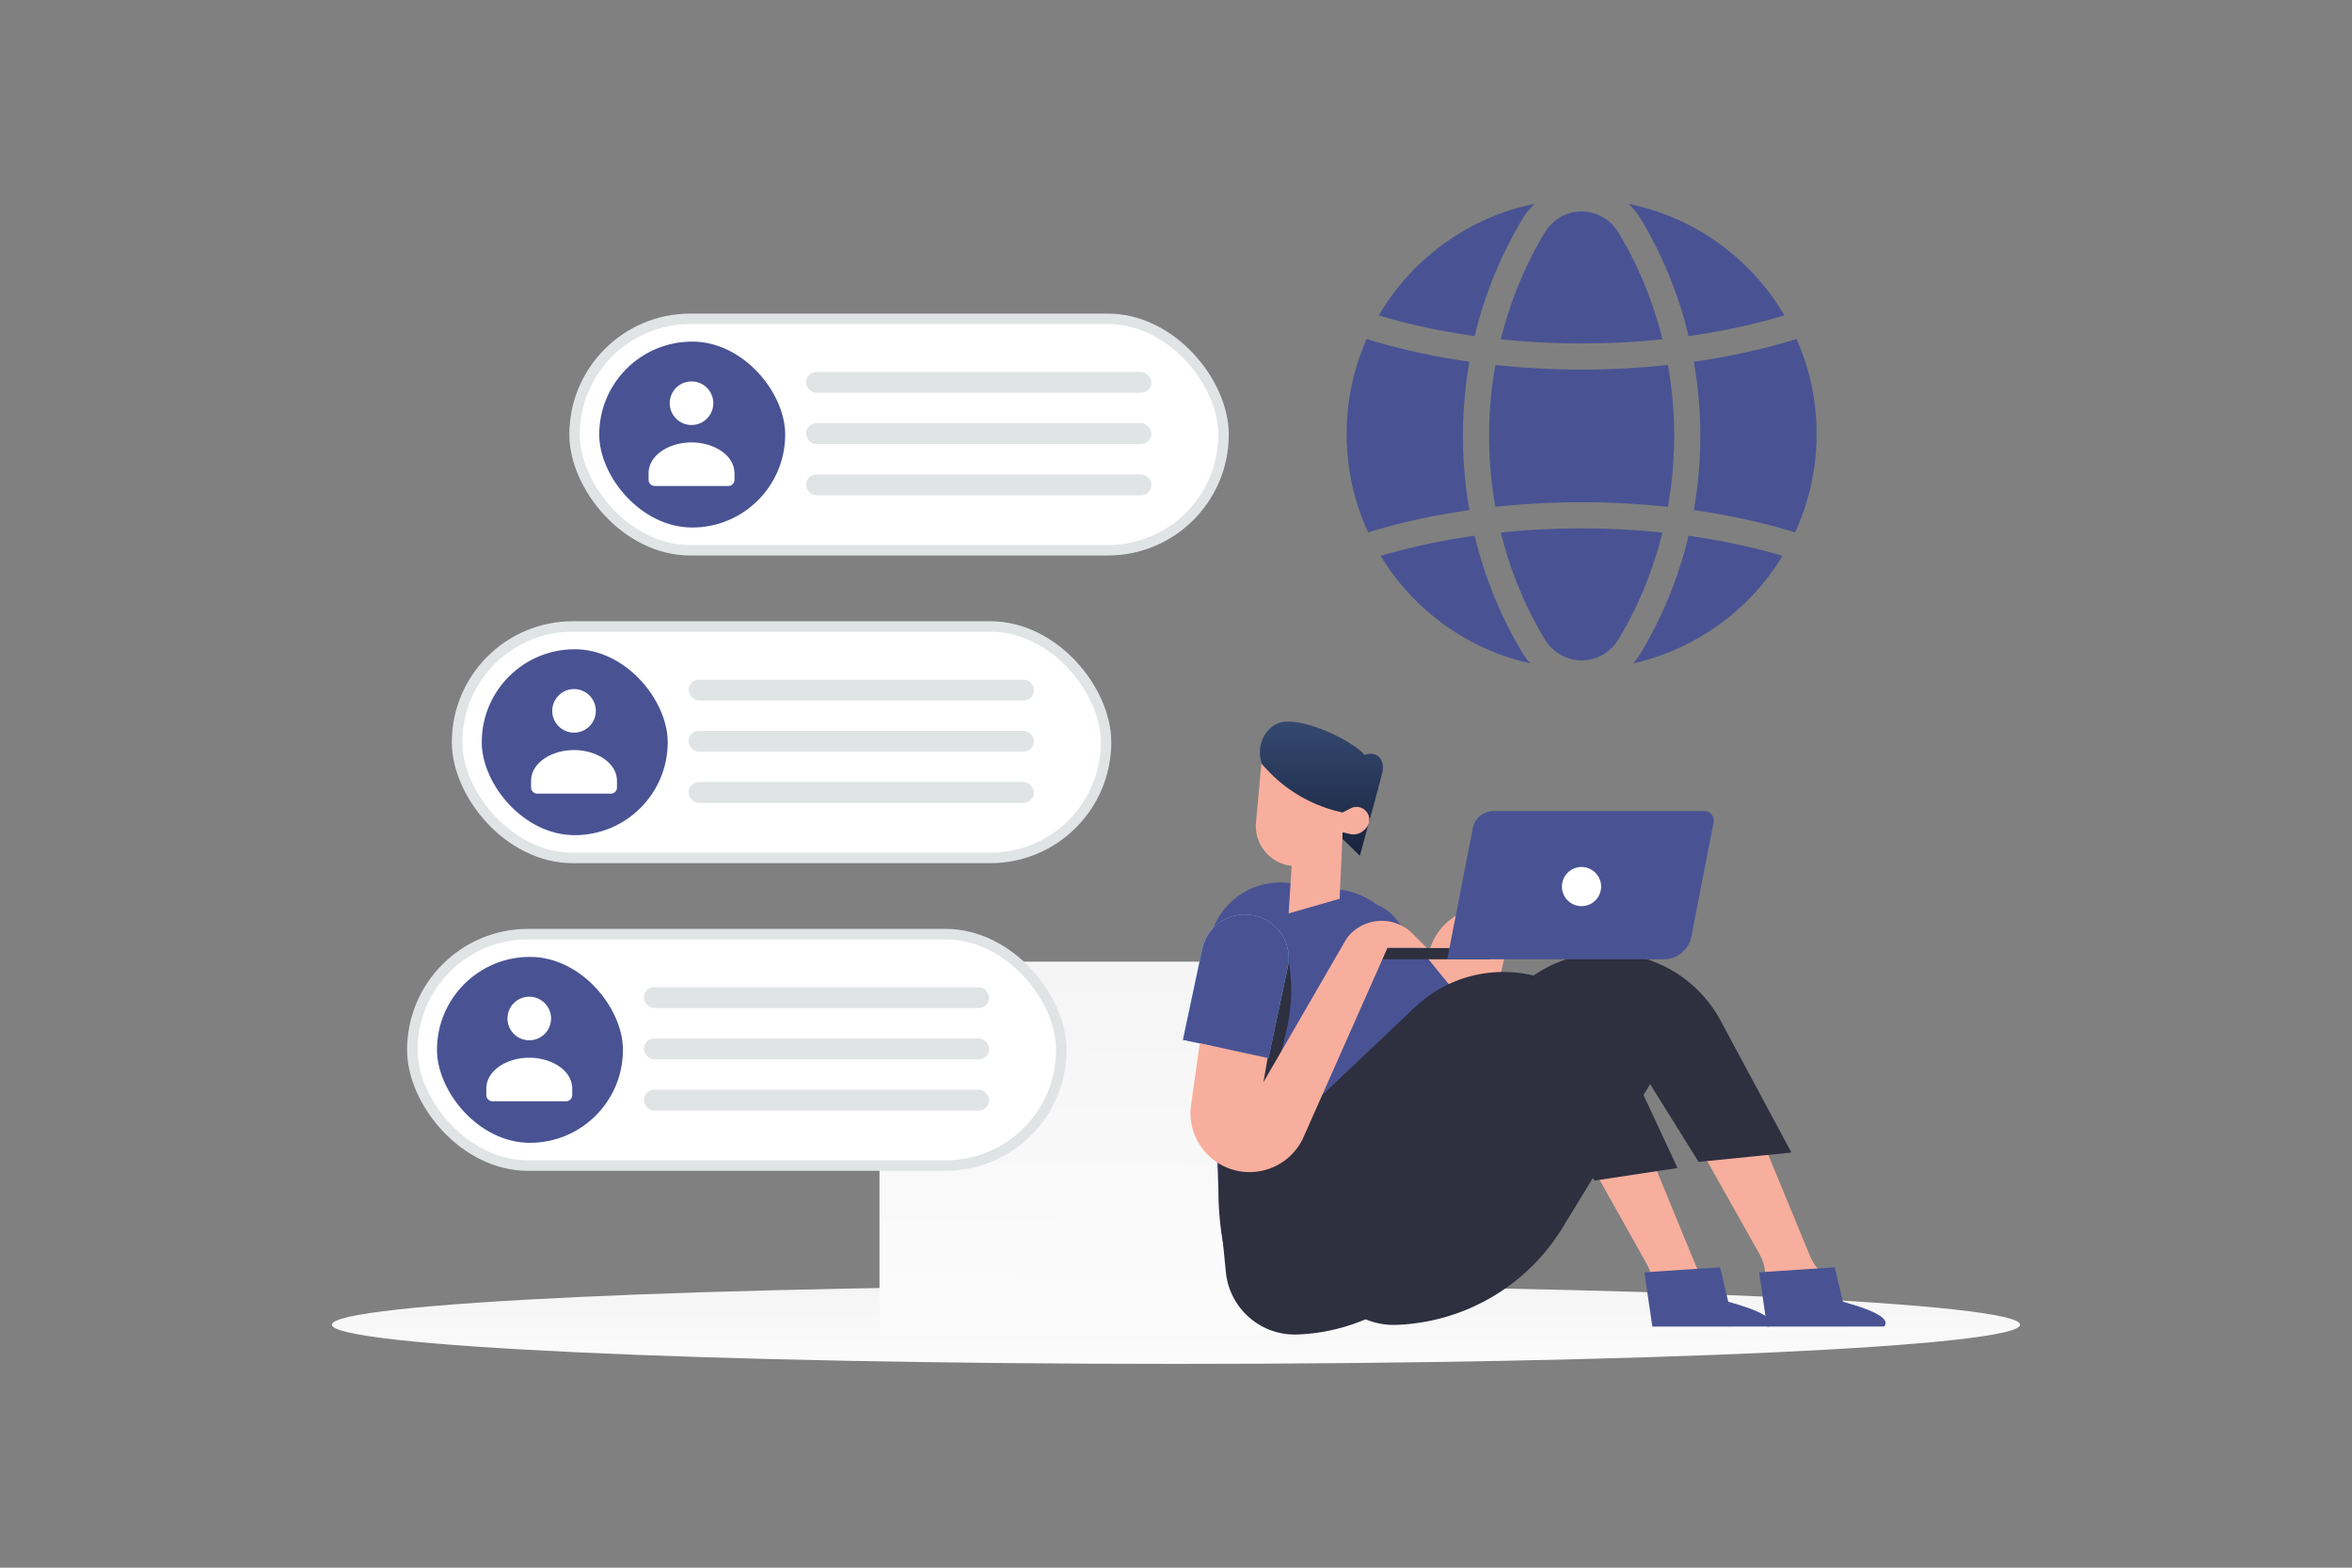 <?xml version="1.0" encoding="UTF-8"?> <svg xmlns="http://www.w3.org/2000/svg" width="900" height="600" viewBox="0 0 900 600" fill="none"><rect x="0" y="0" width="900" height="600" fill="#808080" stroke="none"/> <path fill="transparent" d="M0 0h900v600H0z"></path> <path d="M450 522c178.388 0 323-6.716 323-15 0-8.284-144.612-15-323-15s-323 6.716-323 15c0 8.284 144.612 15 323 15z" fill="url(#a)"></path> <path fill-rule="evenodd" clip-rule="evenodd" d="M494.421 368.055H336.535v141.899h157.886V368.055z" fill="url(#b)"></path> <path fill-rule="evenodd" clip-rule="evenodd" d="m519.462 415.98 22.058-25.719 5.023-24.631c3.043-14.92 19.322-22.983 33.034-16.363l-7.936 35.035a85.498 85.498 0 0 1-20.393 38.921l-6.362 6.932-25.424-14.175z" fill="#F8AE9D"></path> <path fill-rule="evenodd" clip-rule="evenodd" d="M507.833 372.454c-5.823-7.188-4.714-17.737 2.476-23.558 7.188-5.819 17.731-4.711 23.552 2.475l22.304 27.535-26.034 21.075-22.298-27.527z" fill="#495393"></path> <path fill-rule="evenodd" clip-rule="evenodd" d="M466.233 455.345h85.017l-12.029-88.302a31.096 31.096 0 0 0-26.877-26.652l-19-2.426a27.436 27.436 0 0 0-30.886 28.378l3.775 89.002z" fill="#495393"></path> <path fill-rule="evenodd" clip-rule="evenodd" d="M520.344 327.542s7.213-26.23 8.541-31.531c1.329-5.301-2.067-8.828-6.683-7.065-5.03-5.808-24.709-15.114-32.766-12.249-8.057 2.865-10.795 15.631-1.531 21.667 9.264 6.036 32.439 29.178 32.439 29.178z" fill="url(#c)"></path> <path fill-rule="evenodd" clip-rule="evenodd" d="m482.678 292.275-2.069 22.41c-.772 8.367 5.312 15.805 13.666 16.708l-1.187 18.197 19.518-5.598 1.156-25.463 2.828.675a5.777 5.777 0 0 0 5.378-1.487l.527-.515a4.886 4.886 0 0 0-5.659-7.833l-3.074 1.591a55.196 55.196 0 0 1-28.857-16.301l-2.227-2.384z" fill="#F8AE9D"></path> <path fill-rule="evenodd" clip-rule="evenodd" d="m492.491 362.559 1.033 7.921a65.713 65.713 0 0 1-1.094 23.112l-21.374 93.679s-4.823-11.872-4.823-31.926c0-20.055 1.512-89.258 1.512-89.258l24.746-3.528z" fill="#2E3040"></path> <path fill-rule="evenodd" clip-rule="evenodd" d="M460.046 363.23c1.919-9.039 10.804-14.809 19.842-12.885 9.031 1.922 14.795 10.799 12.878 19.83l-7.378 34.762-32.716-6.964 7.374-34.743z" fill="url(#d)"></path> <path fill-rule="evenodd" clip-rule="evenodd" d="M460.046 363.23c1.919-9.039 10.804-14.809 19.842-12.885 9.031 1.922 14.795 10.799 12.878 19.83l-7.378 34.762-32.716-6.964 7.374-34.743z" fill="#495393"></path> <path fill-rule="evenodd" clip-rule="evenodd" d="m619.099 383.586 54.125 96.299a18.177 18.177 0 0 1 2.296 10.043l2.728 8.813h27.678l-10.856-13.84a17.977 17.977 0 0 1-2.475-4.24l-40.082-97.075h-33.414z" fill="#F8AE9D"></path> <path fill-rule="evenodd" clip-rule="evenodd" d="m503.64 463.257 1.839 18.576c1.458 14.725 14.118 25.776 28.905 25.231a77.803 77.803 0 0 0 63.55-37.227l33.497-54.899 18.543 29.755 35.523-3.579-27.032-50.346c-15.468-28.807-54.121-34.97-77.779-12.4l-72.781 69.431-4.265 15.458z" fill="#2E3040"></path> <path fill-rule="evenodd" clip-rule="evenodd" d="m577.346 389.627 52.712 93.988a17.774 17.774 0 0 1 2.237 9.805l2.658 8.601h26.956l-10.537-13.461a18.017 18.017 0 0 1-2.469-4.238l-39.015-94.695h-32.542z" fill="#F8AE9D"></path> <path fill-rule="evenodd" clip-rule="evenodd" d="m629.234 486.953 28.97-1.92 3.117 13.172c12.885 3.558 18.146 6.723 15.783 9.497l-44.84.017-3.03-20.766z" fill="#495393"></path> <path fill-rule="evenodd" clip-rule="evenodd" d="m673.121 486.953 28.97-1.92 3.118 13.172c12.884 3.558 18.145 6.723 15.782 9.497l-44.84.017-3.03-20.766z" fill="#495393"></path> <path fill-rule="evenodd" clip-rule="evenodd" d="m467.127 467.198 1.964 19.7c1.388 13.921 13.357 24.364 27.337 23.853a73.61 73.61 0 0 0 62.874-40.105l28.04-54.958 22.787 36.16 31.795-4.817-21.678-46.451c-14.288-30.616-54.37-38.237-78.898-15.002l-69.956 66.27-4.265 15.35z" fill="#2E3040"></path> <path d="M569.853 362.866h-47.099a4.282 4.282 0 0 0-4.282 4.282h51.381v-4.282z" fill="#2E3040"></path> <path fill-rule="evenodd" clip-rule="evenodd" d="M564.176 317.407a8.1 8.1 0 0 1 7.947-6.536h78.652a2.735 2.735 0 0 1 2.661 3.354l-11.666 49.932-85.28 2.19h-1.946l9.632-48.94z" fill="#2E3040"></path> <path fill-rule="evenodd" clip-rule="evenodd" d="M563.571 316.967a8.1 8.1 0 0 1 7.95-6.551h80.667a3.6 3.6 0 0 1 3.533 4.288l-8.514 43.709a10.8 10.8 0 0 1-10.601 8.735h-82.81l9.775-50.181z" fill="#495393"></path> <path fill-rule="evenodd" clip-rule="evenodd" d="M605.177 346.81a7.493 7.493 0 1 0 0-14.987 7.493 7.493 0 0 0 0 14.987z" fill="#fff"></path> <path fill-rule="evenodd" clip-rule="evenodd" d="m545.958 362.751-5.465-5.449c-7.238-7.218-19.208-6.288-25.245 1.962l-31.805 54.948 1.63-9.275-25.972-5.655-3.337 23.526c-1.726 12.167 6.58 23.485 18.704 25.487a22.614 22.614 0 0 0 24.357-13.144l32.105-72.4h15.028z" fill="#F8AE9D"></path> <rect x="157.774" y="357.515" width="248.338" height="88.588" rx="44.294" fill="#fff" stroke="#E1E4E5" stroke-width="4"></rect> <rect x="167.214" y="366.228" width="71.161" height="71.161" rx="35.581" fill="#495393"></rect> <path fill-rule="evenodd" clip-rule="evenodd" d="M218.964 416.735v2.379c0 1.313-1.052 2.379-2.348 2.379h-28.174c-1.296 0-2.348-1.066-2.348-2.379v-2.417c0-7.2 8.119-11.877 16.435-11.877 8.316 0 16.435 4.68 16.435 11.877m-10.54-32.778a8.336 8.336 0 0 1 0 11.79 8.338 8.338 0 0 1-11.79 0 8.336 8.336 0 0 1 0-11.79 8.336 8.336 0 0 1 11.79 0z" fill="#fff"></path> <rect x="246.363" y="377.846" width="132.156" height="7.987" rx="3.994" fill="#E1E4E5"></rect> <rect x="246.363" y="397.452" width="132.156" height="7.987" rx="3.994" fill="#E1E4E5"></rect> <rect x="246.363" y="417.058" width="132.156" height="7.987" rx="3.994" fill="#E1E4E5"></rect> <rect x="174.901" y="239.768" width="248.338" height="88.588" rx="44.294" fill="#fff" stroke="#E1E4E5" stroke-width="4"></rect> <rect x="184.341" y="248.481" width="71.161" height="71.161" rx="35.581" fill="#495393"></rect> <path fill-rule="evenodd" clip-rule="evenodd" d="M236.091 298.988v2.379c0 1.314-1.052 2.379-2.348 2.379h-28.174c-1.296 0-2.348-1.065-2.348-2.379v-2.417c0-7.199 8.119-11.877 16.435-11.877 8.316 0 16.435 4.68 16.435 11.877m-10.54-32.778a8.338 8.338 0 0 1 0 11.79 8.336 8.336 0 0 1-11.79 0 8.336 8.336 0 0 1 0-11.79 8.338 8.338 0 0 1 11.79 0z" fill="#fff"></path> <rect x="263.49" y="260.1" width="132.156" height="7.987" rx="3.994" fill="#E1E4E5"></rect> <rect x="263.49" y="279.705" width="132.156" height="7.987" rx="3.994" fill="#E1E4E5"></rect> <rect x="263.49" y="299.311" width="132.156" height="7.987" rx="3.994" fill="#E1E4E5"></rect> <rect x="219.859" y="122.021" width="248.338" height="88.588" rx="44.294" fill="#fff" stroke="#E1E4E5" stroke-width="4"></rect> <rect x="229.298" y="130.735" width="71.161" height="71.161" rx="35.581" fill="#495393"></rect> <path fill-rule="evenodd" clip-rule="evenodd" d="M281.048 181.242v2.379c0 1.313-1.052 2.379-2.348 2.379h-28.174c-1.296 0-2.348-1.066-2.348-2.379v-2.418c0-7.199 8.119-11.876 16.435-11.876 8.316 0 16.435 4.679 16.435 11.876m-10.54-32.777a8.335 8.335 0 0 1 0 11.789 8.336 8.336 0 0 1-11.79 0 8.335 8.335 0 0 1 0-11.789 8.336 8.336 0 0 1 11.79 0z" fill="#fff"></path> <rect x="308.447" y="142.354" width="132.156" height="7.987" rx="3.994" fill="#E1E4E5"></rect> <rect x="308.447" y="161.958" width="132.156" height="7.987" rx="3.994" fill="#E1E4E5"></rect> <rect x="308.447" y="181.564" width="132.156" height="7.987" rx="3.994" fill="#E1E4E5"></rect> <path fill-rule="evenodd" clip-rule="evenodd" d="M587.29 78a27.87 27.87 0 0 0-4.875 6.067c-8.35 13.94-14.387 29.002-18.11 44.562-12.729-1.788-25.085-4.427-36.712-7.918C540.309 99.027 561.853 83.145 587.29 78zm-64.266 51.773c12.412 3.834 25.627 6.723 39.25 8.668a164.945 164.945 0 0 0-.002 56.792c-13.442 1.919-26.486 4.759-38.752 8.518-5.279-11.446-8.225-24.19-8.225-37.621 0-12.948 2.737-25.255 7.663-36.377l.066.02zm5.287 82.978c12.499 20.572 33.021 35.731 57.223 41.134a28.273 28.273 0 0 1-3.119-4.263c-8.353-13.946-14.39-29.012-18.114-44.577-12.467 1.751-24.575 4.32-35.99 7.706zm45.985-8.928c3.508 14.198 9.074 27.932 16.698 40.661l.001.001c6.604 11.031 21.836 11.031 28.441 0v-.001c7.624-12.729 13.191-26.463 16.699-40.661-20.38-2.126-41.461-2.126-61.839 0zm71.833 1.222c-3.723 15.565-9.761 30.632-18.113 44.577a28.364 28.364 0 0 1-3.117 4.261c24.199-5.405 44.717-20.565 57.214-41.136-11.414-3.384-23.52-5.951-35.984-7.702zm40.774-1.298c-12.264-3.757-25.306-6.595-38.744-8.514a164.938 164.938 0 0 0-.003-56.795c13.616-1.944 26.823-4.833 39.228-8.665l.078-.025c4.927 11.123 7.664 23.433 7.664 36.382 0 13.43-2.944 26.172-8.223 37.617zm-48.679-9.758c-21.748-2.347-44.271-2.347-66.017 0a154.89 154.89 0 0 1 .003-54.305c21.746 2.346 44.267 2.346 66.011-.001a154.944 154.944 0 0 1 .003 54.306zM574.3 129.85c20.377 2.125 41.455 2.124 61.831-.001-3.509-14.192-9.073-27.92-16.694-40.643l-.001-.002c-6.615-11.034-21.838-11.03-28.441 0h-.001c-7.621 12.724-13.186 26.454-16.694 40.646zm71.825-1.223c12.727-1.789 25.079-4.428 36.702-7.919-12.715-21.681-34.256-37.561-59.689-42.707a27.874 27.874 0 0 1 4.876 6.063l.001.002c8.35 13.94 14.387 29.001 18.11 44.561z" fill="#495393"></path> <defs> <linearGradient id="a" x1="463.774" y1="538.82" x2="463.731" y2="459.354" gradientUnits="userSpaceOnUse"> <stop stop-color="#fff"></stop> <stop offset="1" stop-color="#EEE"></stop> </linearGradient> <linearGradient id="b" x1="412.112" y1="589.511" x2="416.044" y2="213.682" gradientUnits="userSpaceOnUse"> <stop stop-color="#fff"></stop> <stop offset="1" stop-color="#EEE"></stop> </linearGradient> <linearGradient id="c" x1="529.176" y1="276.162" x2="529.176" y2="327.542" gradientUnits="userSpaceOnUse"> <stop stop-color="#354970"></stop> <stop offset="1" stop-color="#18233D"></stop> </linearGradient> <linearGradient id="d" x1="463.524" y1="346.867" x2="452.66" y2="397.98" gradientUnits="userSpaceOnUse"> <stop stop-color="#98D8FF"></stop> <stop offset="1" stop-color="#5FB0FF"></stop> </linearGradient> </defs> </svg> 